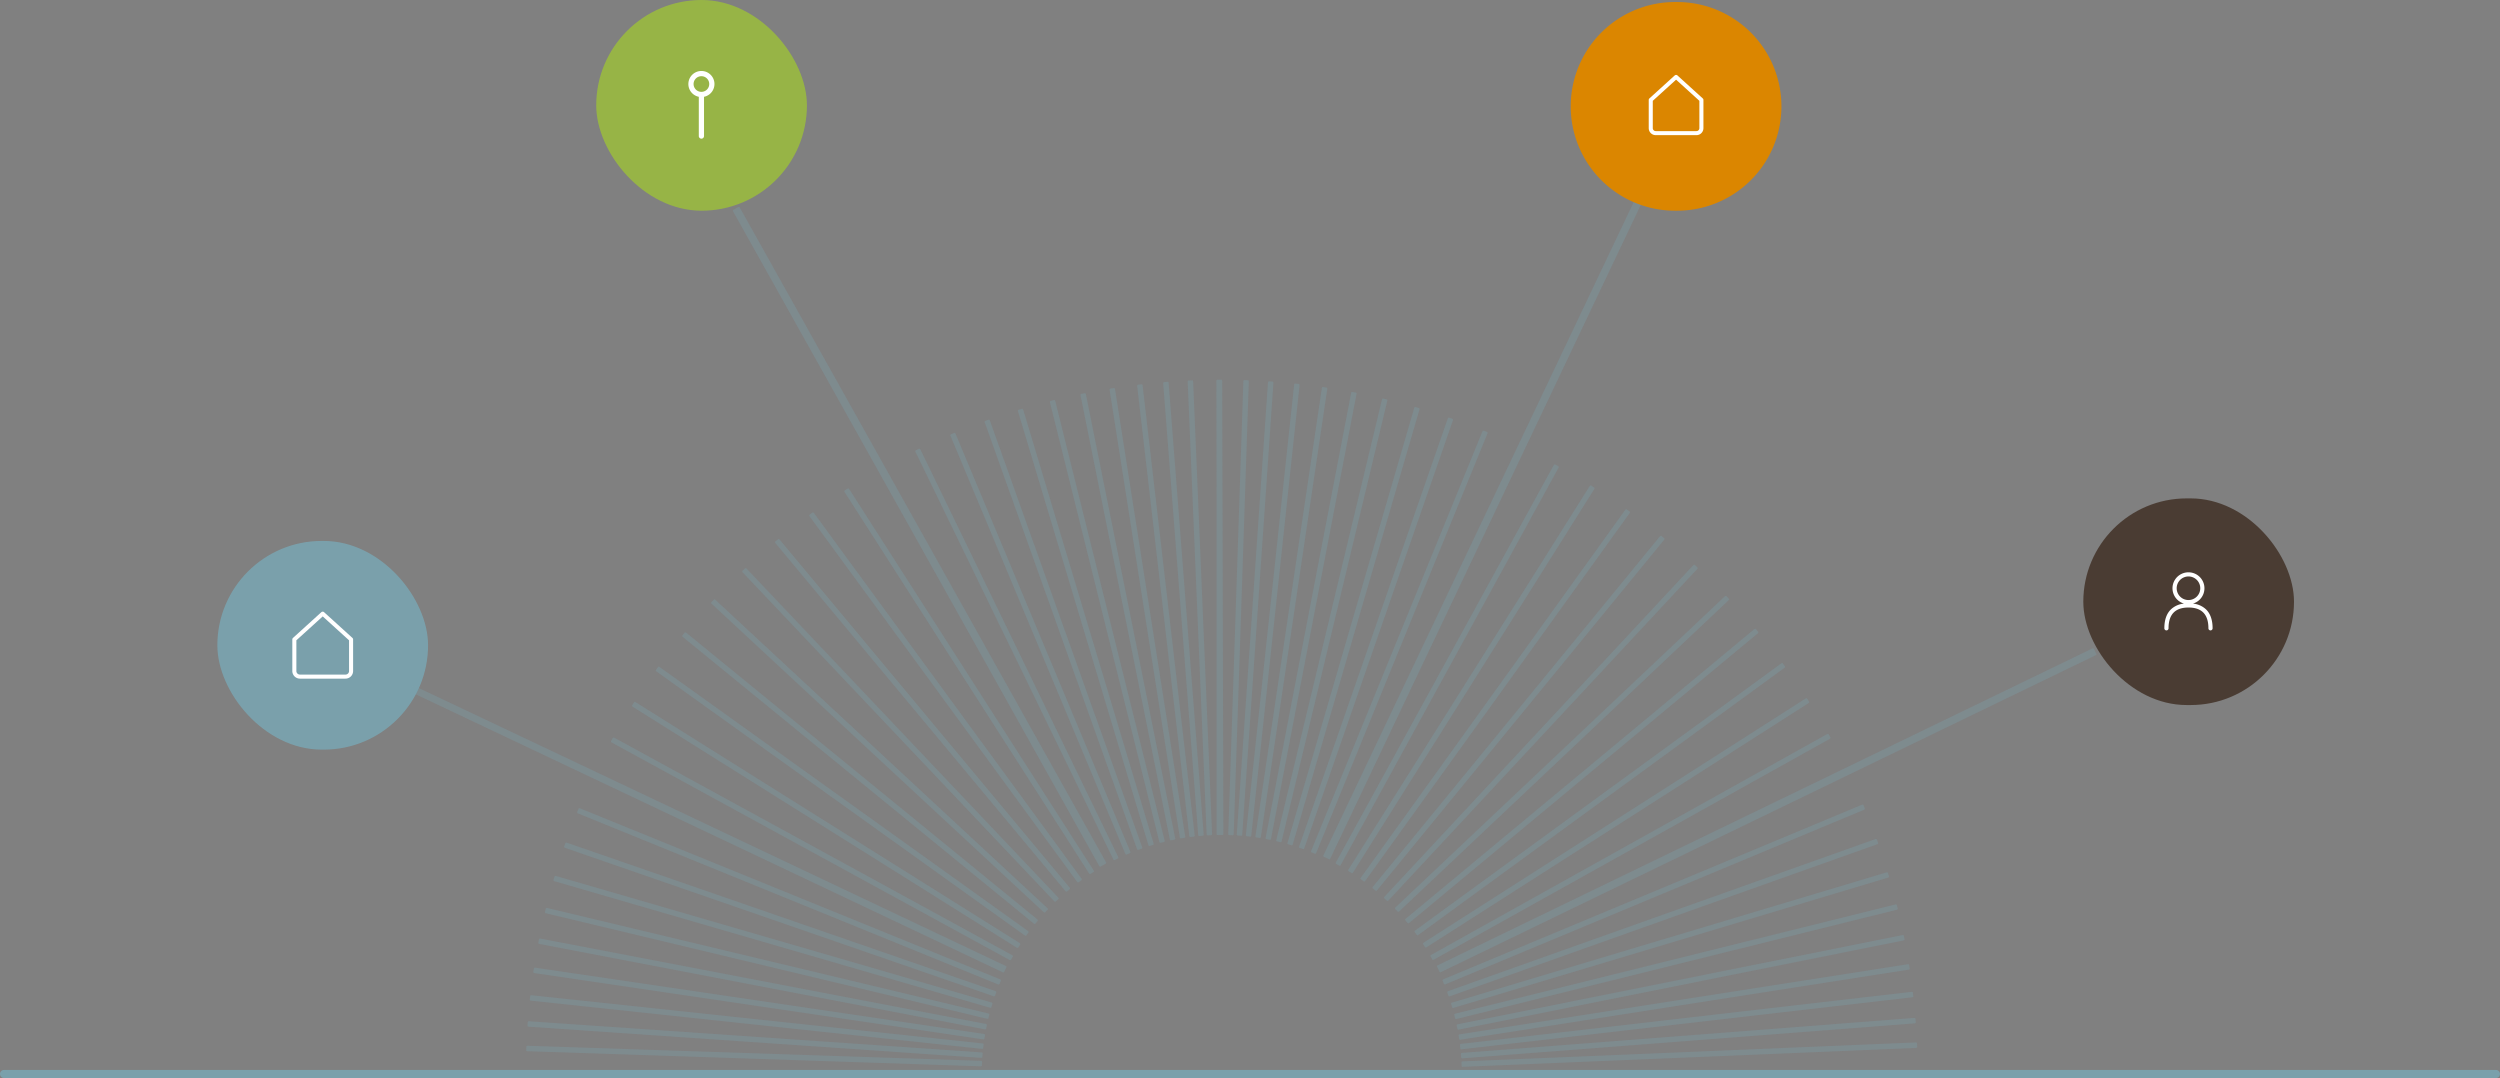 <svg xmlns="http://www.w3.org/2000/svg" xmlns:xlink="http://www.w3.org/1999/xlink" width="1233.961" height="532.104" viewBox="0 0 1233.961 532.104"><rect x="0" y="0" width="1233.961" height="532.104" fill="#808080" stroke="none"/><defs><style>.a,.d{fill:#fff;}.a{stroke:#707070;}.b,.h{fill:#7aa0ab;}.c{fill:#97b446;}.d,.e{fill-rule:evenodd;}.e,.i{fill:none;}.e{stroke:#fff;stroke-width:2px;}.e,.h{stroke-linejoin:round;}.f{clip-path:url(#a);}.g{opacity:0.332;}.h,.i{stroke:#7aa0ab;stroke-linecap:round;}.i{stroke-width:4px;}.j{fill:#4a3c33;}.k{fill:#db8600;}</style><clipPath id="a"><rect class="a" width="913" height="434" transform="translate(0 0.105)"/></clipPath></defs><g transform="translate(-105.714 -6.067)"><rect class="b" width="104" height="103" rx="51.5" transform="translate(213 273.067)"/><rect class="c" width="104" height="104" rx="52" transform="translate(400 6.067)"/><path class="d" d="M7.575,7.428a3.863,3.863,0,1,1,3.863,3.857A3.86,3.86,0,0,1,7.575,7.428Zm5.151,6.3a6.438,6.438,0,1,0-2.575,0V33.141a1.288,1.288,0,0,0,2.575,0Z" transform="translate(440.482 40.118)"/><path class="e" d="M3,14.708V30.239a2.758,2.758,0,0,0,2.8,2.824H28.2A2.75,2.75,0,0,0,31,30.239V14.708L17,2Z" transform="translate(248 306.967)"/><g class="f" transform="translate(1173 536.171) rotate(180)"><g class="g" transform="translate(33.022 -342.811)"><path class="h" d="M.353,223.717c.1,0,.209,0,.313,0L.058,0H0V223.722C.118,223.722.235,223.717.353,223.717Z" transform="translate(430.871)"/><path class="h" d="M1.712,223.661,9.174.054C8.6.033,8.033.018,7.463,0L0,223.6Q.858,223.622,1.712,223.661Z" transform="translate(434.917 0.183)"/><path class="h" d="M1.708,223.322,17.116.119Q16.262.057,15.408,0L0,223.2C.57,223.239,1.141,223.276,1.708,223.322Z" transform="translate(439.125 0.782)"/><path class="h" d="M1.7,222.658,25.552.183Q24.7.089,23.85,0L0,222.463C.569,222.522,1.134,222.591,1.7,222.658Z" transform="translate(443.597 1.891)"/><path class="h" d="M1.693,221.6,34.494.248C33.929.163,33.364.082,32.8,0L0,221.342Q.848,221.464,1.693,221.6Z" transform="translate(448.337 3.604)"/><path class="h" d="M1.682,220.075,43.936.325C43.376.216,42.816.107,42.255,0L0,219.752C.562,219.858,1.123,219.961,1.682,220.075Z" transform="translate(453.343 6.023)"/><path class="h" d="M1.664,218.02,53.866.4C53.313.26,52.756.132,52.2,0L0,217.615Q.835,217.811,1.664,218.02Z" transform="translate(458.61 9.27)"/><path class="h" d="M1.641,215.353,64.253.477Q63.433.235,62.608,0L0,214.866C.549,215.023,1.095,215.188,1.641,215.353Z" transform="translate(464.124 13.456)"/><path class="h" d="M1.616,211.995,75.054.559C74.515.369,73.974.186,73.435,0L0,211.427Q.812,211.7,1.616,211.995Z" transform="translate(469.854 18.699)"/><path class="h" d="M1.586,207.872,86.192.651Q85.4.324,84.608,0L0,207.226C.529,207.44,1.06,207.652,1.586,207.872Z" transform="translate(475.77 25.108)"/><path class="h" d="M1.545,202.926,97.585.733C97.07.487,96.553.244,96.038,0L0,202.188Q.776,202.553,1.545,202.926Z" transform="translate(481.823 32.787)"/><path class="h" d="M1.495,197.108,109.11.826q-.748-.414-1.5-.826L0,196.273C.5,196.546,1,196.828,1.495,197.108Z" transform="translate(487.958 41.797)"/><path class="h" d="M1.449,190.382,120.655.915Q119.932.456,119.207,0L0,189.471C.485,189.773.97,190.073,1.449,190.382Z" transform="translate(494.096 52.181)"/><path class="h" d="M1.384,182.764,132.056,1q-.694-.5-1.39-1L0,181.756C.465,182.087.924,182.427,1.384,182.764Z" transform="translate(500.175 63.937)"/><path class="h" d="M1.323,174.274,143.178,1.08c-.44-.362-.884-.719-1.326-1.08L0,173.189Q.665,173.728,1.323,174.274Z" transform="translate(506.1 77.012)"/><path class="h" d="M1.254,164.987l152.6-163.82Q153.228.583,152.6,0L0,163.822C.419,164.208.839,164.594,1.254,164.987Z" transform="translate(511.802 91.301)"/><path class="h" d="M1.17,154.994,163.945,1.244c-.391-.415-.781-.831-1.174-1.244L0,153.746C.394,154.158.781,154.577,1.17,154.994Z" transform="translate(517.207 106.666)"/><path class="h" d="M1.1,144.409,173.346,1.312c-.364-.439-.732-.875-1.1-1.312L0,143.1C.368,143.532.735,143.968,1.1,144.409Z" transform="translate(522.236 122.919)"/><path class="h" d="M1.01,133.385,181.938,1.378q-.5-.691-1.013-1.378L0,132Q.51,132.689,1.01,133.385Z" transform="translate(526.855 139.841)"/><path class="h" d="M.922,122.065,189.667,1.439Q189.206.718,188.743,0L0,120.625Q.466,121.341.922,122.065Z" transform="translate(531.018 157.204)"/><path class="h" d="M.836,110.6,196.5,1.492Q196.08.744,195.66,0L0,109.108Q.422,109.85.836,110.6Z" transform="translate(534.712 174.777)"/><path class="h" d="M.75,99.137l201.682-97.6c-.248-.514-.5-1.024-.752-1.535L0,97.6C.253,98.111.5,98.623.75,99.137Z" transform="translate(537.928 192.34)"/><path class="h" d="M.657,87.81,207.476,1.578c-.218-.526-.436-1.053-.658-1.578L0,86.231C.224,86.755.44,87.283.657,87.81Z" transform="translate(540.688 209.691)"/><path class="h" d="M.569,76.724,211.7,1.61c-.19-.538-.386-1.073-.579-1.61L0,75.111C.2,75.646.381,76.186.569,76.724Z" transform="translate(543.01 226.664)"/><path class="h" d="M.488,65.972,215.159,1.636c-.162-.547-.332-1.091-.5-1.636L0,64.333C.168,64.878.328,65.424.488,65.972Z" transform="translate(544.921 243.119)"/><path class="h" d="M.407,55.625,217.917,1.658c-.136-.554-.278-1.1-.417-1.658L0,53.963C.142,54.514.273,55.07.407,55.625Z" transform="translate(546.466 258.952)"/><path class="h" d="M.333,45.729,220.059,1.677c-.111-.559-.219-1.119-.332-1.677L0,44.052C.116,44.609.224,45.169.333,45.729Z" transform="translate(547.679 274.089)"/><path class="h" d="M.269,36.315l221.4-34.626c-.087-.564-.18-1.126-.269-1.689L0,34.626C.092,35.188.186,35.75.269,36.315Z" transform="translate(548.601 288.485)"/><path class="h" d="M.194,27.4,222.8,1.7c-.063-.567-.13-1.133-.2-1.7L0,25.7C.069,26.265.133,26.831.194,27.4Z" transform="translate(549.282 302.119)"/><path class="h" d="M.136,18.981,223.547,1.7c-.042-.569-.088-1.136-.134-1.7L0,17.276C.049,17.844.1,18.412.136,18.981Z" transform="translate(549.742 314.987)"/><path class="h" d="M.065,11.056l223.88-9.348C223.924,1.139,223.9.57,223.87,0L0,9.347C.028,9.915.045,10.486.065,11.056Z" transform="translate(550.034 327.102)"/><path class="h" d="M.008.663,224.072.056V0H0C0,.222.007.441.008.663Z" transform="translate(550.173 341.385)"/><path class="h" d="M224.077,0,0,.607V.661H224.068C224.07.441,224.074.221,224.077,0Z" transform="translate(88.2 341.236)"/><path class="h" d="M224.019,7.451.061,0C.039.569.02,1.139,0,1.708L223.948,9.159C223.971,8.589,223.989,8.019,224.019,7.451Z" transform="translate(88.409 328.736)"/><path class="h" d="M223.684,15.384.119,0C.077.567.039,1.138,0,1.706L223.542,17.089C223.584,16.52,223.634,15.952,223.684,15.384Z" transform="translate(89.042 316.641)"/><path class="h" d="M223.008,23.815.184,0C.121.566.062,1.134,0,1.7L222.813,25.514C222.876,24.947,222.937,24.379,223.008,23.815Z" transform="translate(90.181 303.795)"/><path class="h" d="M221.953,32.752.25,0C.163.563.083,1.128,0,1.692L221.678,34.44C221.763,33.875,221.859,33.315,221.953,32.752Z" transform="translate(91.923 290.181)"/><path class="h" d="M220.431,42.191.333,0C.222.559.108,1.117,0,1.678l220.095,42.19C220.2,43.308,220.314,42.747,220.431,42.191Z" transform="translate(94.369 275.808)"/><path class="h" d="M218.362,52.122.4,0C.264.553.133,1.109,0,1.663L217.955,53.784C218.089,53.229,218.219,52.674,218.362,52.122Z" transform="translate(97.645 260.69)"/><path class="h" d="M215.69,62.517.478,0C.316.546.159,1.1,0,1.643L215.2,64.155C215.362,63.608,215.522,63.061,215.69,62.517Z" transform="translate(101.854 244.877)"/><path class="h" d="M212.325,73.324.562,0C.371.537.187,1.076,0,1.614L211.757,74.936C211.944,74.4,212.13,73.859,212.325,73.324Z" transform="translate(107.116 228.44)"/><path class="h" d="M208.2,84.479.657,0C.438.527.216,1.051,0,1.579L207.549,86.057C207.766,85.53,207.981,85,208.2,84.479Z" transform="translate(113.537 211.483)"/><path class="h" d="M203.246,95.9.734,0C.486.513.245,1.03,0,1.544L202.5,97.433C202.743,96.917,202.994,96.405,203.246,95.9Z" transform="translate(121.227 194.138)"/><path class="h" d="M197.413,107.451.826,0Q.41.748,0,1.5L196.578,108.943Q196.99,108.193,197.413,107.451Z" transform="translate(130.24 176.581)"/><path class="h" d="M190.679,119.025.915,0Q.455.722,0,1.445L189.761,120.468C190.065,119.985,190.369,119.5,190.679,119.025Z" transform="translate(140.618 159.003)"/><path class="h" d="M183.048,130.471,1,0Q.5.691,0,1.387L182.038,131.852C182.37,131.388,182.709,130.929,183.048,130.471Z" transform="translate(152.359 141.627)"/><path class="h" d="M174.546,141.638,1.082,0C.718.44.361.884,0,1.325L173.457,142.957Q174,142.293,174.546,141.638Z" transform="translate(165.41 124.678)"/><path class="h" d="M165.242,152.364,1.169,0Q.583.624,0,1.25L164.075,153.616C164.462,153.2,164.849,152.777,165.242,152.364Z" transform="translate(179.67 108.394)"/><path class="h" d="M155.234,162.523,1.247,0C.831.39.413.78,0,1.173l153.984,162.52C154.4,163.3,154.816,162.912,155.234,162.523Z" transform="translate(194.998 92.983)"/><path class="h" d="M144.632,171.982,1.314,0C.875.363.439.73,0,1.1L143.318,173.078C143.754,172.711,144.19,172.343,144.632,171.982Z" transform="translate(211.209 78.628)"/><path class="h" d="M133.59,180.651,1.379,0C.918.336.46.676,0,1.014L132.206,181.658C132.664,181.318,133.127,180.984,133.59,180.651Z" transform="translate(228.085 65.477)"/><path class="h" d="M122.251,188.452,1.44,0Q.719.46,0,.926L120.813,189.378Q121.529,188.91,122.251,188.452Z" transform="translate(245.4 53.637)"/><path class="h" d="M110.77,195.361,1.491,0C.993.278.5.559,0,.839L109.276,196.2C109.771,195.913,110.271,195.637,110.77,195.361Z" transform="translate(262.923 43.153)"/><path class="h" d="M99.287,201.362,1.539,0C1.024.248.512.5,0,.751l97.753,201.37C98.263,201.867,98.773,201.609,99.287,201.362Z" transform="translate(280.436 34.033)"/><path class="h" d="M87.946,206.5,1.581,0C1.055.22.526.435,0,.657L86.369,207.164Q87.155,206.826,87.946,206.5Z" transform="translate(297.738 26.242)"/><path class="h" d="M76.841,210.8,1.612,0Q.8.286,0,.578l75.229,210.8C75.764,211.182,76.3,210.992,76.841,210.8Z" transform="translate(314.667 19.705)"/><path class="h" d="M66.074,214.336,1.639,0C1.092.163.546.33,0,.5L64.434,214.832C64.979,214.661,65.526,214.5,66.074,214.336Z" transform="translate(331.08 14.333)"/><path class="h" d="M55.71,217.17,1.661,0Q.83.205,0,.416L54.049,217.59C54.6,217.446,55.155,217.307,55.71,217.17Z" transform="translate(346.875 10.02)"/><path class="h" d="M45.8,219.383,1.68,0C1.12.112.559.22,0,.334l44.123,219.4C44.681,219.614,45.238,219.495,45.8,219.383Z" transform="translate(361.977 6.647)"/><path class="h" d="M36.37,221.056,1.691,0C1.127.088.563.179,0,.269L34.68,221.336C35.242,221.239,35.8,221.144,36.37,221.056Z" transform="translate(376.345 4.095)"/><path class="h" d="M27.441,222.267,1.7,0C1.132.065.567.137,0,.2L25.74,222.471C26.305,222.4,26.873,222.333,27.441,222.267Z" transform="translate(389.952 2.253)"/><path class="h" d="M19.01,223.063,1.707,0C1.137.044.569.093,0,.14L17.3,223.214C17.872,223.162,18.44,223.107,19.01,223.063Z" transform="translate(402.799 1.024)"/><path class="h" d="M11.073,223.529,1.711,0Q.855.036,0,.076l9.362,223.54Q10.216,223.567,11.073,223.529Z" transform="translate(414.894 0.309)"/><path class="h" d="M.666,223.724.058,0H0V223.732Z" transform="translate(429.158 0.011)"/><path class="h" d="M1.654,223.721V0C1.1,0,.551.007,0,.01L.608,223.734C.956,223.73,1.3,223.722,1.654,223.721Z" transform="translate(429.216 0.001)"/><path class="h" d="M.312,0C.208,0,.1,0,0,0L.608,223.721H.665V0C.548,0,.431,0,.312,0Z" transform="translate(430.911 461.271)"/><path class="h" d="M7.463,0,0,223.607c.569.022,1.141.036,1.712.055L9.174.065Q8.317.039,7.463,0Z" transform="translate(418.356 461.148)"/><path class="h" d="M15.408,0,0,223.2q.853.062,1.708.119L17.116.12C16.546.082,15.975.045,15.408,0Z" transform="translate(406.206 460.889)"/><path class="h" d="M23.851,0,0,222.474q.851.094,1.7.184L25.552.194C24.984.135,24.417.067,23.851,0Z" transform="translate(393.297 460.444)"/><path class="h" d="M32.8,0,0,221.347c.563.086,1.13.166,1.695.248L34.494.254C33.928.172,33.363.089,32.8,0Z" transform="translate(379.617 459.793)"/><path class="h" d="M42.254,0,0,219.749c.561.109,1.12.219,1.682.325L43.936.321C43.375.216,42.813.113,42.254,0Z" transform="translate(365.168 458.896)"/><path class="h" d="M52.2,0,0,217.625c.555.134,1.111.264,1.667.4L53.867.4Q53.033.208,52.2,0Z" transform="translate(349.97 457.702)"/><path class="h" d="M62.612,0,0,214.876c.547.162,1.1.319,1.645.478L64.253.487C63.7.33,63.158.165,62.612,0Z" transform="translate(334.071 456.184)"/><path class="h" d="M73.437,0,0,211.435c.539.189,1.079.373,1.619.559L75.053.568C74.513.383,73.975.192,73.437,0Z" transform="translate(317.54 454.299)"/><path class="h" d="M84.607,0,0,207.222c.527.218,1.055.436,1.584.651L86.193.646C85.663.433,85.133.221,84.607,0Z" transform="translate(300.485 452.013)"/><path class="h" d="M154.977,0,0,326.271c.83.4,1.665.789,2.5,1.183L157.47,1.191C156.636.8,155.8.4,154.977,0Z" transform="translate(223.155 449.28)"/><path class="h" d="M107.617,0,0,196.282q.749.413,1.5.825L109.111.833C108.609.561,108.114.278,107.617,0Z" transform="translate(265.378 446.089)"/><path class="h" d="M119.206,0,0,189.467q.723.459,1.448.915L120.655.911C120.171.609,119.686.309,119.206,0Z" transform="translate(247.696 442.43)"/><path class="h" d="M130.672,0,0,181.764q.694.5,1.39,1L132.056,1.007C131.591.676,131.133.337,130.672,0Z" transform="translate(230.216 438.292)"/><path class="h" d="M141.856,0,0,173.195c.441.362.885.72,1.327,1.08L143.179,1.086Q142.514.547,141.856,0Z" transform="translate(213.169 433.707)"/><path class="h" d="M152.6,0,0,163.82q.625.585,1.252,1.166L153.853,1.164Q153.223.586,152.6,0Z" transform="translate(196.792 428.706)"/><path class="h" d="M162.775,0,0,153.75q.587.623,1.175,1.244L163.945,1.249C163.551.836,163.164.418,162.775,0Z" transform="translate(181.295 423.332)"/><path class="h" d="M172.249,0,0,143.1c.364.439.731.875,1.1,1.312L173.345,1.313C172.978.877,172.61.441,172.249,0Z" transform="translate(166.866 417.665)"/><path class="h" d="M180.929,0,0,132.007c.336.46.675.919,1.014,1.378l180.924-132Q181.428.7,180.929,0Z" transform="translate(153.653 411.767)"/><path class="h" d="M188.744,0,0,120.626q.46.721.923,1.439L189.666,1.44Q189.2.724,188.744,0Z" transform="translate(141.762 405.724)"/><path class="h" d="M195.661,0,0,109.109q.416.748.836,1.492L196.5,1.493Q196.073.75,195.661,0Z" transform="translate(131.238 399.615)"/><path class="h" d="M323.316,0,0,156.465c.4.824.8,1.641,1.207,2.461L324.519,2.461C324.114,1.643,323.71.825,323.316,0Z" transform="translate(0 393.516)"/><path class="h" d="M206.82,0,0,86.232c.219.527.436,1.053.658,1.579L207.476,1.579C207.252,1.055,207.036.527,206.82,0Z" transform="translate(114.283 387.492)"/><path class="h" d="M211.131,0,0,75.114c.19.538.385,1.073.579,1.609L211.7,1.613C211.5,1.078,211.318.538,211.131,0Z" transform="translate(107.738 381.605)"/><path class="h" d="M214.67,0,0,64.336c.163.547.332,1.091.5,1.636L215.159,1.639C214.991,1.1,214.831.547,214.67,0Z" transform="translate(102.367 375.902)"/><path class="h" d="M217.51,0,0,53.966c.136.554.277,1.106.416,1.659l217.5-53.963C217.775,1.111,217.644.555,217.51,0Z" transform="translate(98.064 370.416)"/><path class="h" d="M219.727,0,0,44.052c.11.56.219,1.119.333,1.677L220.06,1.677C219.943,1.12,219.835.56,219.727,0Z" transform="translate(94.709 365.175)"/><path class="h" d="M221.4,0,0,34.626c.087.564.18,1.126.27,1.69l221.4-34.626C221.58,1.127,221.487.565,221.4,0Z" transform="translate(92.174 360.192)"/><path class="h" d="M222.608,0,0,25.7c.064.566.131,1.132.2,1.7L222.8,1.7C222.733,1.135,222.67.568,222.608,0Z" transform="translate(90.362 355.475)"/><path class="h" d="M223.411,0,0,17.276q.064.853.134,1.7L223.547,1.7C223.5,1.137,223.452.569,223.411,0Z" transform="translate(89.158 351.024)"/><path class="h" d="M223.88,0,0,9.348c.022.571.051,1.139.075,1.708l223.87-9.347C223.917,1.141,223.9.57,223.88,0Z" transform="translate(88.468 346.835)"/><path class="h" d="M224.064,0,0,.607V.662H224.073C224.071.442,224.065.222,224.064,0Z" transform="translate(88.202 342.946)"/><path class="h" d="M224.065.6c0-.2.006-.4.007-.6H0C0,.2,0,.4,0,.6c0,.352.005.7.006,1.056L224.07,1.048C224.069.9,224.065.749,224.065.6Z" transform="translate(88.196 341.898)"/><path class="h" d="M0,.663,224.077.056V0H.008C.008.221,0,.441,0,.663Z" transform="translate(550.17 343.095)"/><path class="h" d="M224.066,0,0,.607c0,.149.006.3.006.448,0,.2-.007.4-.008.6H224.068c0-.2,0-.4,0-.6C224.073.7,224.067.352,224.066,0Z" transform="translate(550.179 341.441)"/><path class="h" d="M0,1.707,223.957,9.158c.023-.568.041-1.139.061-1.708L.069,0C.048.569.029,1.139,0,1.707Z" transform="translate(550.02 347.098)"/><path class="h" d="M0,1.7,223.564,17.089c.043-.568.08-1.138.119-1.706L.142,0C.1.569.05,1.137,0,1.7Z" transform="translate(549.722 351.262)"/><path class="h" d="M0,1.7,222.824,25.513c.064-.566.123-1.133.183-1.7L.194,0C.132.567.07,1.133,0,1.7Z" transform="translate(549.258 355.685)"/><path class="h" d="M0,1.688,221.7,34.44c.087-.563.166-1.127.25-1.691L.275,0C.189.565.093,1.126,0,1.688Z" transform="translate(548.571 360.371)"/><path class="h" d="M0,1.677l220.1,42.19c.111-.559.225-1.117.333-1.677L.336,0C.227.56.116,1.12,0,1.677Z" transform="translate(547.648 365.317)"/><path class="h" d="M0,1.661,217.962,53.783c.136-.553.266-1.109.4-1.663L.406,0C.272.554.142,1.109,0,1.661Z" transform="translate(546.441 370.519)"/><path class="h" d="M0,1.639,215.212,64.155c.163-.546.319-1.094.479-1.641L.488,0C.327.547.168,1.094,0,1.639Z" transform="translate(544.904 375.961)"/><path class="h" d="M0,1.612,211.764,74.937c.189-.537.374-1.076.562-1.615L.569,0C.381.538.2,1.078,0,1.612Z" transform="translate(543.005 381.617)"/><path class="h" d="M0,1.579,207.547,86.057c.218-.527.441-1.051.657-1.578L.655,0C.439.527.224,1.056,0,1.579Z" transform="translate(540.706 387.452)"/><path class="h" d="M0,2.219,292.413,140.685c.358-.741.707-1.487,1.06-2.231L1.081,0C.727.743.365,1.483,0,2.219Z" transform="translate(537.973 393.423)"/><path class="h" d="M0,1.493l196.587,107.45q.415-.747.826-1.5L.835,0C.561.5.281,1,0,1.493Z" transform="translate(534.794 399.469)"/><path class="h" d="M0,1.443,189.764,120.468q.459-.722.916-1.445L.917,0C.614.483.31.965,0,1.443Z" transform="translate(531.15 405.522)"/><path class="h" d="M0,1.381,182.047,131.852q.5-.691,1-1.387L1.009,0C.677.464.338.923,0,1.381Z" transform="translate(527.041 411.514)"/><path class="h" d="M0,1.32,173.464,142.958c.364-.44.722-.884,1.082-1.325L1.09,0C.729.443.366.882,0,1.32Z" transform="translate(522.49 417.358)"/><path class="h" d="M0,1.252,164.072,153.616q.586-.625,1.17-1.25L1.167,0Q.587.63,0,1.252Z" transform="translate(517.535 422.983)"/><path class="h" d="M0,1.17,153.988,163.693c.416-.391.833-.781,1.247-1.173L1.25,0C.838.394.419.781,0,1.17Z" transform="translate(512.214 428.317)"/><path class="h" d="M0,1.1,143.317,173.079c.44-.364.877-.731,1.314-1.1L1.313,0C.877.368.442.736,0,1.1Z" transform="translate(506.607 433.287)"/><path class="h" d="M0,1.008l132.212,180.65c.461-.335.919-.675,1.378-1.014L1.384,0C.926.34.463.674,0,1.008Z" transform="translate(500.771 437.857)"/><path class="h" d="M0,.927,120.812,189.379c.481-.307.961-.616,1.44-.925L1.439,0C.962.312.483.623,0,.927Z" transform="translate(494.796 441.977)"/><path class="h" d="M0,1.381,180.833,324.664c.825-.46,1.646-.927,2.468-1.39L2.474,0C1.655.47.828.924,0,1.381Z" transform="translate(488.753 445.644)"/><path class="h" d="M0,.759,97.749,202.123q.77-.373,1.539-.753L1.535,0C1.024.255.515.512,0,.759Z" transform="translate(482.723 448.838)"/><path class="h" d="M0,.667l86.363,206.5c.528-.219,1.056-.434,1.582-.656L1.577,0Q.791.339,0,.667Z" transform="translate(476.764 451.587)"/><path class="h" d="M0,.579l75.229,210.8q.806-.288,1.611-.579L1.611,0C1.077.2.539.388,0,.579Z" transform="translate(470.939 453.907)"/><path class="h" d="M0,.5,64.435,214.834c.547-.163,1.092-.332,1.638-.5L1.639,0C1.1.171.547.334,0,.5Z" transform="translate(465.294 455.827)"/><path class="h" d="M0,.42,54.048,217.591q.832-.207,1.662-.416L1.66,0C1.109.145.555.283,0,.42Z" transform="translate(459.863 457.382)"/><path class="h" d="M0,.351,44.119,219.733c.56-.112,1.122-.22,1.68-.333L1.677,0C1.119.12.561.238,0,.351Z" transform="translate(454.671 458.613)"/><path class="h" d="M0,.279,34.679,221.335q.846-.132,1.691-.269L1.689,0C1.127.1.564.191,0,.279Z" transform="translate(449.733 459.563)"/><path class="h" d="M0,.2,25.741,222.471c.568-.065,1.133-.137,1.7-.2L1.7,0C1.135.073.568.138,0,.2Z" transform="translate(445.054 460.268)"/><path class="h" d="M0,.152,17.3,223.214c.57-.044,1.138-.094,1.707-.141L1.706,0C1.138.053.57.107,0,.152Z" transform="translate(440.639 460.755)"/><path class="h" d="M0,.086l9.361,223.53q.856-.036,1.711-.075L1.71,0Q.857.049,0,.086Z" transform="translate(436.481 461.068)"/><path class="h" d="M0,.008.608,223.733H.665V0Z" transform="translate(432.623 461.25)"/><path class="h" d="M0,.013V223.735c.552,0,1.1-.008,1.655-.01L1.047,0C.7,0,.35.012,0,.013Z" transform="translate(431.576 461.258)"/></g></g><path class="i" d="M3869,4715H5098.961" transform="translate(-3761.286 -4178.829)"/><rect class="j" width="104" height="102" rx="51" transform="translate(1134 252.067)"/><path class="d" d="M13.934.875a7.873,7.873,0,0,0-2.189,15.439,10.877,10.877,0,0,0-6.5,2.885c-2.136,2.1-3.217,5.23-3.217,9.313a1.033,1.033,0,0,0,2.066,0c0-3.736.985-6.253,2.6-7.844s4.037-2.418,7.241-2.418,5.622.825,7.242,2.418,2.6,4.108,2.6,7.844a1.033,1.033,0,0,0,2.066,0c0-4.083-1.082-7.212-3.217-9.314a10.878,10.878,0,0,0-6.5-2.885A7.873,7.873,0,0,0,13.934.875ZM8.116,8.748a5.819,5.819,0,1,1,5.819,5.81A5.814,5.814,0,0,1,8.116,8.748Z" transform="translate(1171.975 287.679)"/><path class="k" d="M51.5,0h1a51.5,51.5,0,0,1,0,103h-1a51.5,51.5,0,0,1,0-103Z" transform="translate(881 7.067)"/><path class="e" d="M3,13.346V27.214a2.463,2.463,0,0,0,2.5,2.521h20A2.455,2.455,0,0,0,28,27.214V13.346L15.5,2Z" transform="translate(917.5 42.043)"/></g></svg>